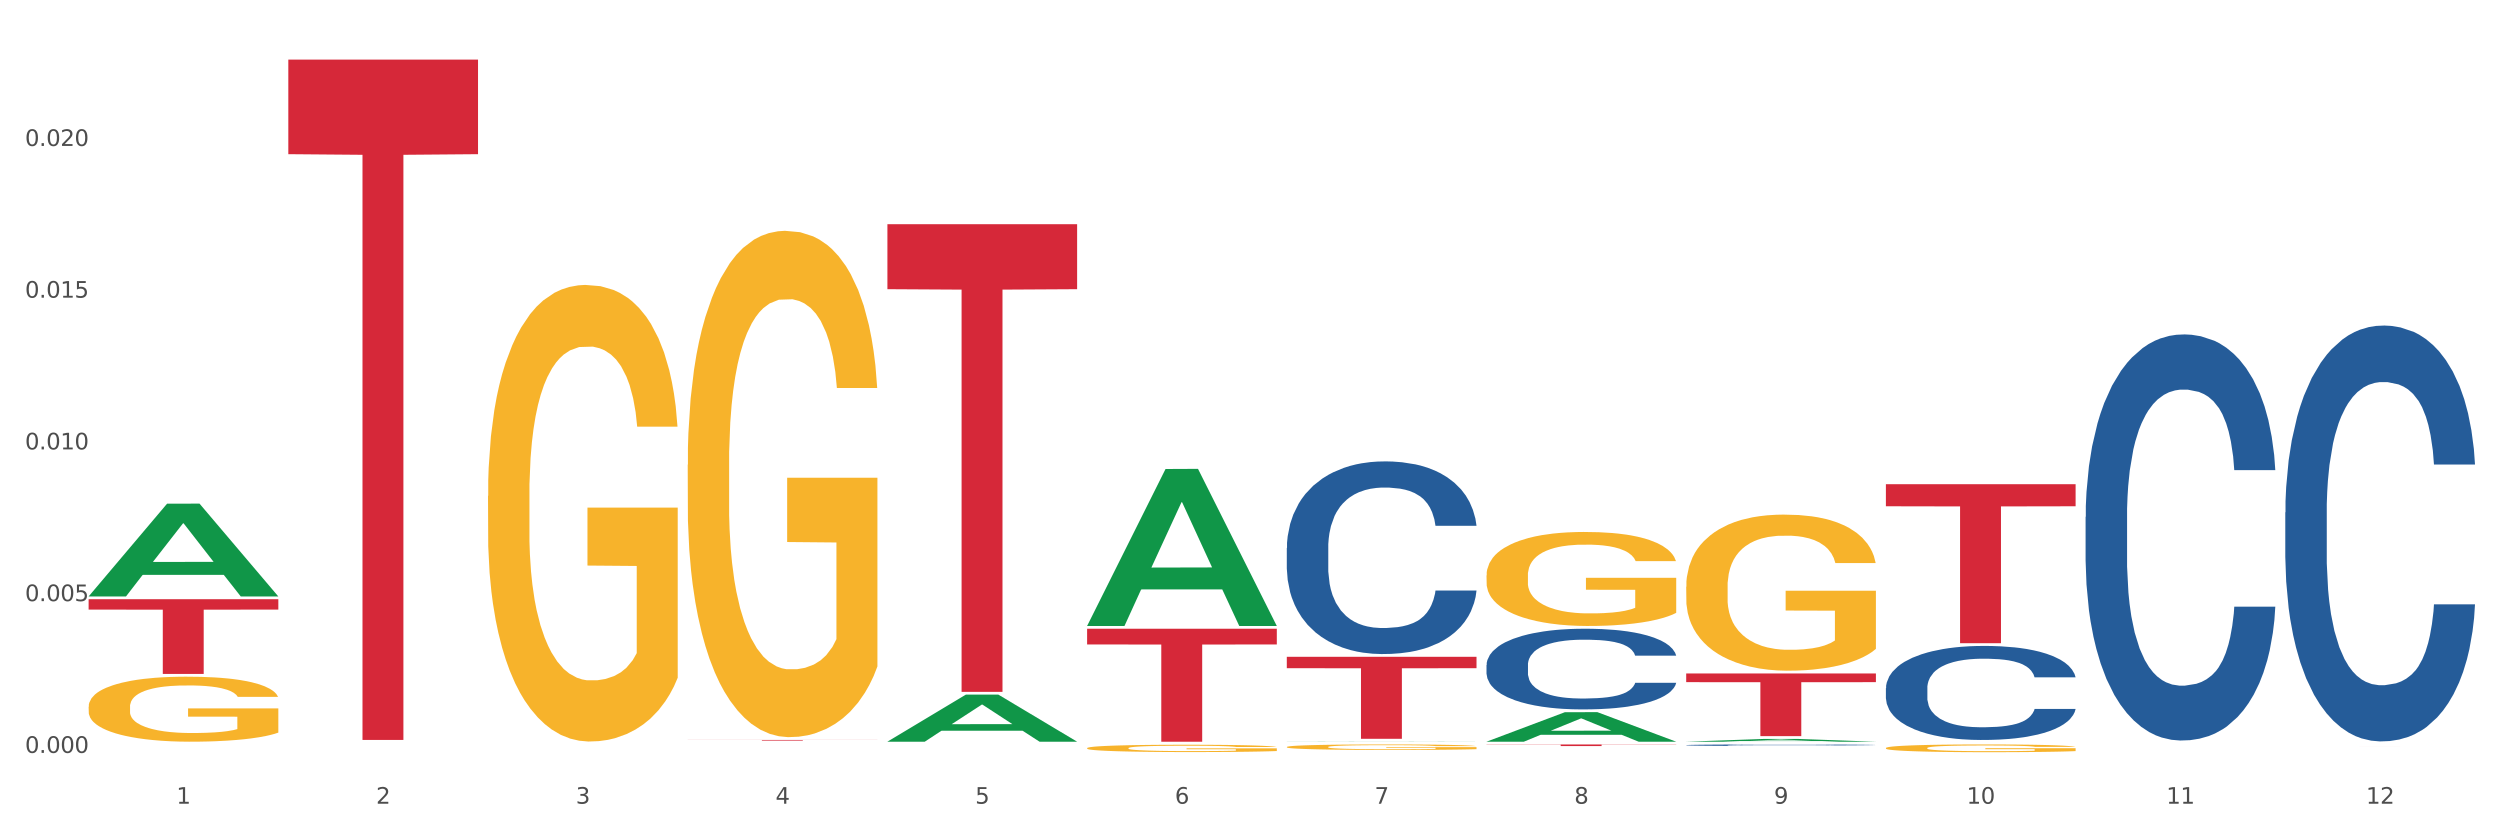 <?xml version="1.0" encoding="utf-8" standalone="no"?>
<!DOCTYPE svg PUBLIC "-//W3C//DTD SVG 1.1//EN"
  "http://www.w3.org/Graphics/SVG/1.1/DTD/svg11.dtd">
<svg xmlns:xlink="http://www.w3.org/1999/xlink" width="1080pt" height="360pt" viewBox="0 0 1080 360" xmlns="http://www.w3.org/2000/svg" version="1.1">
 <rect x="0" y="0" width="1080" height="360" fill="#333333" stroke="none"/>
 <defs>
  <style type="text/css">*{stroke-linejoin: round; stroke-linecap: butt}</style>
 </defs>
 <g id="figure_1">
  <g id="patch_1">
   <path d="M 0 360 
L 1080 360 
L 1080 0 
L 0 0 
z
" style="fill: #ffffff; stroke: #ffffff; stroke-linejoin: miter"/>
  </g>
  <g id="axes_1">
   <g id="matplotlib.axis_1">
    <g id="xtick_1">
     <g id="text_1">
      <!-- 1 -->
      <g style="fill: #4d4d4d" transform="translate(76.207 347.204) scale(0.096 -0.096)">
       <defs>
        <path id="DejaVuSans-31" d="M 794 531 
L 1825 531 
L 1825 4091 
L 703 3866 
L 703 4441 
L 1819 4666 
L 2450 4666 
L 2450 531 
L 3481 531 
L 3481 0 
L 794 0 
L 794 531 
z
" transform="scale(0.016)"/>
       </defs>
       <use xlink:href="#DejaVuSans-31"/>
      </g>
     </g>
    </g>
    <g id="xtick_2">
     <g id="text_2">
      <!-- 2 -->
      <g style="fill: #4d4d4d" transform="translate(162.476 347.204) scale(0.096 -0.096)">
       <defs>
        <path id="DejaVuSans-32" d="M 1228 531 
L 3431 531 
L 3431 0 
L 469 0 
L 469 531 
Q 828 903 1448 1529 
Q 2069 2156 2228 2338 
Q 2531 2678 2651 2914 
Q 2772 3150 2772 3378 
Q 2772 3750 2511 3984 
Q 2250 4219 1831 4219 
Q 1534 4219 1204 4116 
Q 875 4013 500 3803 
L 500 4441 
Q 881 4594 1212 4672 
Q 1544 4750 1819 4750 
Q 2544 4750 2975 4387 
Q 3406 4025 3406 3419 
Q 3406 3131 3298 2873 
Q 3191 2616 2906 2266 
Q 2828 2175 2409 1742 
Q 1991 1309 1228 531 
z
" transform="scale(0.016)"/>
       </defs>
       <use xlink:href="#DejaVuSans-32"/>
      </g>
     </g>
    </g>
    <g id="xtick_3">
     <g id="text_3">
      <!-- 3 -->
      <g style="fill: #4d4d4d" transform="translate(248.745 347.204) scale(0.096 -0.096)">
       <defs>
        <path id="DejaVuSans-33" d="M 2597 2516 
Q 3050 2419 3304 2112 
Q 3559 1806 3559 1356 
Q 3559 666 3084 287 
Q 2609 -91 1734 -91 
Q 1441 -91 1130 -33 
Q 819 25 488 141 
L 488 750 
Q 750 597 1062 519 
Q 1375 441 1716 441 
Q 2309 441 2620 675 
Q 2931 909 2931 1356 
Q 2931 1769 2642 2001 
Q 2353 2234 1838 2234 
L 1294 2234 
L 1294 2753 
L 1863 2753 
Q 2328 2753 2575 2939 
Q 2822 3125 2822 3475 
Q 2822 3834 2567 4026 
Q 2313 4219 1838 4219 
Q 1578 4219 1281 4162 
Q 984 4106 628 3988 
L 628 4550 
Q 988 4650 1302 4700 
Q 1616 4750 1894 4750 
Q 2613 4750 3031 4423 
Q 3450 4097 3450 3541 
Q 3450 3153 3228 2886 
Q 3006 2619 2597 2516 
z
" transform="scale(0.016)"/>
       </defs>
       <use xlink:href="#DejaVuSans-33"/>
      </g>
     </g>
    </g>
    <g id="xtick_4">
     <g id="text_4">
      <!-- 4 -->
      <g style="fill: #4d4d4d" transform="translate(335.014 347.204) scale(0.096 -0.096)">
       <defs>
        <path id="DejaVuSans-34" d="M 2419 4116 
L 825 1625 
L 2419 1625 
L 2419 4116 
z
M 2253 4666 
L 3047 4666 
L 3047 1625 
L 3713 1625 
L 3713 1100 
L 3047 1100 
L 3047 0 
L 2419 0 
L 2419 1100 
L 313 1100 
L 313 1709 
L 2253 4666 
z
" transform="scale(0.016)"/>
       </defs>
       <use xlink:href="#DejaVuSans-34"/>
      </g>
     </g>
    </g>
    <g id="xtick_5">
     <g id="text_5">
      <!-- 5 -->
      <g style="fill: #4d4d4d" transform="translate(421.284 347.204) scale(0.096 -0.096)">
       <defs>
        <path id="DejaVuSans-35" d="M 691 4666 
L 3169 4666 
L 3169 4134 
L 1269 4134 
L 1269 2991 
Q 1406 3038 1543 3061 
Q 1681 3084 1819 3084 
Q 2600 3084 3056 2656 
Q 3513 2228 3513 1497 
Q 3513 744 3044 326 
Q 2575 -91 1722 -91 
Q 1428 -91 1123 -41 
Q 819 9 494 109 
L 494 744 
Q 775 591 1075 516 
Q 1375 441 1709 441 
Q 2250 441 2565 725 
Q 2881 1009 2881 1497 
Q 2881 1984 2565 2268 
Q 2250 2553 1709 2553 
Q 1456 2553 1204 2497 
Q 953 2441 691 2322 
L 691 4666 
z
" transform="scale(0.016)"/>
       </defs>
       <use xlink:href="#DejaVuSans-35"/>
      </g>
     </g>
    </g>
    <g id="xtick_6">
     <g id="text_6">
      <!-- 6 -->
      <g style="fill: #4d4d4d" transform="translate(507.553 347.204) scale(0.096 -0.096)">
       <defs>
        <path id="DejaVuSans-36" d="M 2113 2584 
Q 1688 2584 1439 2293 
Q 1191 2003 1191 1497 
Q 1191 994 1439 701 
Q 1688 409 2113 409 
Q 2538 409 2786 701 
Q 3034 994 3034 1497 
Q 3034 2003 2786 2293 
Q 2538 2584 2113 2584 
z
M 3366 4563 
L 3366 3988 
Q 3128 4100 2886 4159 
Q 2644 4219 2406 4219 
Q 1781 4219 1451 3797 
Q 1122 3375 1075 2522 
Q 1259 2794 1537 2939 
Q 1816 3084 2150 3084 
Q 2853 3084 3261 2657 
Q 3669 2231 3669 1497 
Q 3669 778 3244 343 
Q 2819 -91 2113 -91 
Q 1303 -91 875 529 
Q 447 1150 447 2328 
Q 447 3434 972 4092 
Q 1497 4750 2381 4750 
Q 2619 4750 2861 4703 
Q 3103 4656 3366 4563 
z
" transform="scale(0.016)"/>
       </defs>
       <use xlink:href="#DejaVuSans-36"/>
      </g>
     </g>
    </g>
    <g id="xtick_7">
     <g id="text_7">
      <!-- 7 -->
      <g style="fill: #4d4d4d" transform="translate(593.822 347.204) scale(0.096 -0.096)">
       <defs>
        <path id="DejaVuSans-37" d="M 525 4666 
L 3525 4666 
L 3525 4397 
L 1831 0 
L 1172 0 
L 2766 4134 
L 525 4134 
L 525 4666 
z
" transform="scale(0.016)"/>
       </defs>
       <use xlink:href="#DejaVuSans-37"/>
      </g>
     </g>
    </g>
    <g id="xtick_8">
     <g id="text_8">
      <!-- 8 -->
      <g style="fill: #4d4d4d" transform="translate(680.091 347.204) scale(0.096 -0.096)">
       <defs>
        <path id="DejaVuSans-38" d="M 2034 2216 
Q 1584 2216 1326 1975 
Q 1069 1734 1069 1313 
Q 1069 891 1326 650 
Q 1584 409 2034 409 
Q 2484 409 2743 651 
Q 3003 894 3003 1313 
Q 3003 1734 2745 1975 
Q 2488 2216 2034 2216 
z
M 1403 2484 
Q 997 2584 770 2862 
Q 544 3141 544 3541 
Q 544 4100 942 4425 
Q 1341 4750 2034 4750 
Q 2731 4750 3128 4425 
Q 3525 4100 3525 3541 
Q 3525 3141 3298 2862 
Q 3072 2584 2669 2484 
Q 3125 2378 3379 2068 
Q 3634 1759 3634 1313 
Q 3634 634 3220 271 
Q 2806 -91 2034 -91 
Q 1263 -91 848 271 
Q 434 634 434 1313 
Q 434 1759 690 2068 
Q 947 2378 1403 2484 
z
M 1172 3481 
Q 1172 3119 1398 2916 
Q 1625 2713 2034 2713 
Q 2441 2713 2670 2916 
Q 2900 3119 2900 3481 
Q 2900 3844 2670 4047 
Q 2441 4250 2034 4250 
Q 1625 4250 1398 4047 
Q 1172 3844 1172 3481 
z
" transform="scale(0.016)"/>
       </defs>
       <use xlink:href="#DejaVuSans-38"/>
      </g>
     </g>
    </g>
    <g id="xtick_9">
     <g id="text_9">
      <!-- 9 -->
      <g style="fill: #4d4d4d" transform="translate(766.361 347.204) scale(0.096 -0.096)">
       <defs>
        <path id="DejaVuSans-39" d="M 703 97 
L 703 672 
Q 941 559 1184 500 
Q 1428 441 1663 441 
Q 2288 441 2617 861 
Q 2947 1281 2994 2138 
Q 2813 1869 2534 1725 
Q 2256 1581 1919 1581 
Q 1219 1581 811 2004 
Q 403 2428 403 3163 
Q 403 3881 828 4315 
Q 1253 4750 1959 4750 
Q 2769 4750 3195 4129 
Q 3622 3509 3622 2328 
Q 3622 1225 3098 567 
Q 2575 -91 1691 -91 
Q 1453 -91 1209 -44 
Q 966 3 703 97 
z
M 1959 2075 
Q 2384 2075 2632 2365 
Q 2881 2656 2881 3163 
Q 2881 3666 2632 3958 
Q 2384 4250 1959 4250 
Q 1534 4250 1286 3958 
Q 1038 3666 1038 3163 
Q 1038 2656 1286 2365 
Q 1534 2075 1959 2075 
z
" transform="scale(0.016)"/>
       </defs>
       <use xlink:href="#DejaVuSans-39"/>
      </g>
     </g>
    </g>
    <g id="xtick_10">
     <g id="text_10">
      <!-- 10 -->
      <g style="fill: #4d4d4d" transform="translate(849.576 347.204) scale(0.096 -0.096)">
       <defs>
        <path id="DejaVuSans-30" d="M 2034 4250 
Q 1547 4250 1301 3770 
Q 1056 3291 1056 2328 
Q 1056 1369 1301 889 
Q 1547 409 2034 409 
Q 2525 409 2770 889 
Q 3016 1369 3016 2328 
Q 3016 3291 2770 3770 
Q 2525 4250 2034 4250 
z
M 2034 4750 
Q 2819 4750 3233 4129 
Q 3647 3509 3647 2328 
Q 3647 1150 3233 529 
Q 2819 -91 2034 -91 
Q 1250 -91 836 529 
Q 422 1150 422 2328 
Q 422 3509 836 4129 
Q 1250 4750 2034 4750 
z
" transform="scale(0.016)"/>
       </defs>
       <use xlink:href="#DejaVuSans-31"/>
       <use xlink:href="#DejaVuSans-30" transform="translate(63.623 0)"/>
      </g>
     </g>
    </g>
    <g id="xtick_11">
     <g id="text_11">
      <!-- 11 -->
      <g style="fill: #4d4d4d" transform="translate(935.845 347.204) scale(0.096 -0.096)">
       <use xlink:href="#DejaVuSans-31"/>
       <use xlink:href="#DejaVuSans-31" transform="translate(63.623 0)"/>
      </g>
     </g>
    </g>
    <g id="xtick_12">
     <g id="text_12">
      <!-- 12 -->
      <g style="fill: #4d4d4d" transform="translate(1022.114 347.204) scale(0.096 -0.096)">
       <use xlink:href="#DejaVuSans-31"/>
       <use xlink:href="#DejaVuSans-32" transform="translate(63.623 0)"/>
      </g>
     </g>
    </g>
    <g id="xtick_13"/>
    <g id="xtick_14"/>
    <g id="xtick_15"/>
    <g id="xtick_16"/>
    <g id="xtick_17"/>
    <g id="xtick_18"/>
    <g id="xtick_19"/>
    <g id="xtick_20"/>
    <g id="xtick_21"/>
    <g id="xtick_22"/>
    <g id="xtick_23"/>
   </g>
   <g id="matplotlib.axis_2">
    <g id="ytick_1">
     <g id="text_13">
      <!-- 0.000 -->
      <g style="fill: #4d4d4d" transform="translate(10.8 325.245) scale(0.096 -0.096)">
       <defs>
        <path id="DejaVuSans-2e" d="M 684 794 
L 1344 794 
L 1344 0 
L 684 0 
L 684 794 
z
" transform="scale(0.016)"/>
       </defs>
       <use xlink:href="#DejaVuSans-30"/>
       <use xlink:href="#DejaVuSans-2e" transform="translate(63.623 0)"/>
       <use xlink:href="#DejaVuSans-30" transform="translate(95.41 0)"/>
       <use xlink:href="#DejaVuSans-30" transform="translate(159.033 0)"/>
       <use xlink:href="#DejaVuSans-30" transform="translate(222.656 0)"/>
      </g>
     </g>
    </g>
    <g id="ytick_2">
     <g id="text_14">
      <!-- 0.005 -->
      <g style="fill: #4d4d4d" transform="translate(10.8 259.697) scale(0.096 -0.096)">
       <use xlink:href="#DejaVuSans-30"/>
       <use xlink:href="#DejaVuSans-2e" transform="translate(63.623 0)"/>
       <use xlink:href="#DejaVuSans-30" transform="translate(95.41 0)"/>
       <use xlink:href="#DejaVuSans-30" transform="translate(159.033 0)"/>
       <use xlink:href="#DejaVuSans-35" transform="translate(222.656 0)"/>
      </g>
     </g>
    </g>
    <g id="ytick_3">
     <g id="text_15">
      <!-- 0.010 -->
      <g style="fill: #4d4d4d" transform="translate(10.8 194.15) scale(0.096 -0.096)">
       <use xlink:href="#DejaVuSans-30"/>
       <use xlink:href="#DejaVuSans-2e" transform="translate(63.623 0)"/>
       <use xlink:href="#DejaVuSans-30" transform="translate(95.41 0)"/>
       <use xlink:href="#DejaVuSans-31" transform="translate(159.033 0)"/>
       <use xlink:href="#DejaVuSans-30" transform="translate(222.656 0)"/>
      </g>
     </g>
    </g>
    <g id="ytick_4">
     <g id="text_16">
      <!-- 0.015 -->
      <g style="fill: #4d4d4d" transform="translate(10.8 128.602) scale(0.096 -0.096)">
       <use xlink:href="#DejaVuSans-30"/>
       <use xlink:href="#DejaVuSans-2e" transform="translate(63.623 0)"/>
       <use xlink:href="#DejaVuSans-30" transform="translate(95.41 0)"/>
       <use xlink:href="#DejaVuSans-31" transform="translate(159.033 0)"/>
       <use xlink:href="#DejaVuSans-35" transform="translate(222.656 0)"/>
      </g>
     </g>
    </g>
    <g id="ytick_5">
     <g id="text_17">
      <!-- 0.020 -->
      <g style="fill: #4d4d4d" transform="translate(10.8 63.054) scale(0.096 -0.096)">
       <use xlink:href="#DejaVuSans-30"/>
       <use xlink:href="#DejaVuSans-2e" transform="translate(63.623 0)"/>
       <use xlink:href="#DejaVuSans-30" transform="translate(95.41 0)"/>
       <use xlink:href="#DejaVuSans-32" transform="translate(159.033 0)"/>
       <use xlink:href="#DejaVuSans-30" transform="translate(222.656 0)"/>
      </g>
     </g>
    </g>
    <g id="ytick_6"/>
    <g id="ytick_7"/>
    <g id="ytick_8"/>
    <g id="ytick_9"/>
    <g id="ytick_10"/>
   </g>
   <g id="PolyCollection_1">
    <path d="M 38.283 257.602 
L 38.367 257.565 
L 72.164 217.598 
L 86.189 217.56 
L 120.239 257.678 
L 104.017 257.678 
L 96.666 248.336 
L 61.771 248.336 
L 61.518 248.486 
L 54.421 257.678 
L 38.283 257.678 
L 38.283 257.602 
L 66.165 242.761 
L 92.272 242.723 
L 79.345 226.111 
L 79.176 226.035 
L 79.007 226.148 
L 66.08 242.723 
L 66.165 242.761 
L 38.283 257.602 
z
" clip-path="url(#p1ed0a9e08f)" style="fill: #109648"/>
    <path d="M 728.437 321.893 
L 728.534 321.892 
L 728.534 321.875 
L 728.824 321.852 
L 729.89 321.81 
L 731.246 321.779 
L 733.571 321.742 
L 734.83 321.726 
L 736.477 321.709 
L 739.868 321.681 
L 743.743 321.657 
L 746.455 321.643 
L 748.49 321.635 
L 753.043 321.62 
L 755.658 321.613 
L 758.371 321.608 
L 760.696 321.604 
L 764.571 321.6 
L 767.671 321.598 
L 771.255 321.598 
L 774.258 321.598 
L 778.23 321.601 
L 784.043 321.608 
L 786.271 321.612 
L 789.274 321.619 
L 792.374 321.629 
L 794.892 321.639 
L 797.799 321.652 
L 800.802 321.67 
L 803.708 321.693 
L 805.742 321.714 
L 807.389 321.736 
L 808.842 321.763 
L 809.908 321.792 
L 810.392 321.817 
L 792.664 321.817 
L 792.18 321.795 
L 791.211 321.771 
L 790.243 321.755 
L 789.177 321.742 
L 787.53 321.727 
L 786.077 321.717 
L 783.655 321.706 
L 781.427 321.698 
L 779.586 321.694 
L 777.358 321.691 
L 772.611 321.687 
L 769.221 321.687 
L 767.09 321.688 
L 764.474 321.691 
L 762.246 321.695 
L 759.63 321.703 
L 757.596 321.71 
L 755.561 321.721 
L 754.399 321.728 
L 752.655 321.741 
L 751.493 321.752 
L 749.943 321.77 
L 749.071 321.784 
L 747.521 321.818 
L 746.843 321.843 
L 746.552 321.86 
L 746.358 321.879 
L 746.358 321.973 
L 746.94 322.015 
L 747.424 322.033 
L 748.199 322.053 
L 749.652 322.079 
L 751.783 322.105 
L 754.011 322.124 
L 755.852 322.135 
L 757.596 322.143 
L 759.34 322.15 
L 761.471 322.156 
L 763.215 322.16 
L 765.83 322.163 
L 768.93 322.165 
L 771.352 322.165 
L 776.293 322.162 
L 778.521 322.159 
L 780.652 322.155 
L 782.977 322.148 
L 784.818 322.141 
L 785.883 322.136 
L 787.627 322.124 
L 788.983 322.112 
L 790.146 322.099 
L 790.921 322.087 
L 791.793 322.069 
L 792.471 322.048 
L 792.664 322.037 
L 810.392 322.037 
L 810.005 322.059 
L 809.327 322.08 
L 807.971 322.108 
L 806.905 322.124 
L 805.258 322.144 
L 803.514 322.161 
L 801.092 322.179 
L 798.864 322.193 
L 796.539 322.205 
L 794.021 322.216 
L 789.468 322.231 
L 787.821 322.235 
L 784.333 322.242 
L 781.621 322.246 
L 777.649 322.251 
L 773.58 322.253 
L 769.318 322.254 
L 765.54 322.252 
L 761.374 322.249 
L 758.758 322.245 
L 755.852 322.24 
L 752.461 322.231 
L 749.265 322.221 
L 746.262 322.209 
L 743.452 322.196 
L 740.837 322.18 
L 737.446 322.154 
L 734.927 322.129 
L 733.087 322.106 
L 731.827 322.086 
L 730.568 322.061 
L 729.89 322.043 
L 728.824 322.002 
L 728.437 321.963 
L 728.437 321.893 
z
" clip-path="url(#p1ed0a9e08f)" style="fill: #255c99"/>
    <path d="M 814.706 297.293 
L 814.803 297.256 
L 814.803 296.217 
L 815.093 294.807 
L 816.159 292.209 
L 817.515 290.243 
L 819.84 287.942 
L 821.1 286.977 
L 822.746 285.901 
L 826.137 284.157 
L 830.012 282.673 
L 832.724 281.856 
L 834.759 281.337 
L 839.312 280.409 
L 841.928 280.001 
L 844.64 279.667 
L 846.965 279.444 
L 850.84 279.185 
L 853.94 279.073 
L 857.524 279.036 
L 860.527 279.073 
L 864.499 279.222 
L 870.312 279.667 
L 872.54 279.927 
L 875.543 280.372 
L 878.643 280.966 
L 881.162 281.56 
L 884.068 282.413 
L 887.071 283.526 
L 889.977 284.936 
L 892.012 286.235 
L 893.658 287.608 
L 895.112 289.278 
L 896.177 291.096 
L 896.662 292.617 
L 878.934 292.617 
L 878.449 291.244 
L 877.48 289.76 
L 876.512 288.758 
L 875.446 287.942 
L 873.799 287.014 
L 872.346 286.421 
L 869.924 285.716 
L 867.696 285.27 
L 865.856 285.01 
L 863.627 284.788 
L 858.881 284.565 
L 855.49 284.565 
L 853.359 284.639 
L 850.743 284.825 
L 848.515 285.085 
L 845.899 285.53 
L 843.865 286.012 
L 841.831 286.643 
L 840.668 287.088 
L 838.924 287.905 
L 837.762 288.573 
L 836.212 289.723 
L 835.34 290.539 
L 833.79 292.654 
L 833.112 294.213 
L 832.821 295.289 
L 832.628 296.476 
L 832.628 302.265 
L 833.209 304.863 
L 833.693 305.976 
L 834.468 307.237 
L 835.921 308.87 
L 838.053 310.466 
L 840.281 311.616 
L 842.121 312.321 
L 843.865 312.841 
L 845.609 313.249 
L 847.74 313.62 
L 849.484 313.842 
L 852.099 314.065 
L 855.199 314.176 
L 857.621 314.176 
L 862.562 313.991 
L 864.79 313.805 
L 866.921 313.546 
L 869.246 313.137 
L 871.087 312.692 
L 872.152 312.358 
L 873.896 311.653 
L 875.252 310.911 
L 876.415 310.058 
L 877.19 309.315 
L 878.062 308.202 
L 878.74 306.941 
L 878.934 306.273 
L 896.662 306.273 
L 896.274 307.608 
L 895.596 308.907 
L 894.24 310.651 
L 893.174 311.653 
L 891.527 312.878 
L 889.784 313.917 
L 887.362 315.067 
L 885.134 315.92 
L 882.809 316.663 
L 880.29 317.33 
L 875.737 318.258 
L 874.09 318.518 
L 870.602 318.963 
L 867.89 319.223 
L 863.918 319.483 
L 859.849 319.631 
L 855.587 319.668 
L 851.809 319.594 
L 847.643 319.371 
L 845.028 319.149 
L 842.121 318.815 
L 838.731 318.295 
L 835.534 317.664 
L 832.531 316.922 
L 829.721 316.069 
L 827.106 315.104 
L 823.715 313.508 
L 821.196 311.95 
L 819.356 310.503 
L 818.096 309.278 
L 816.837 307.72 
L 816.159 306.644 
L 815.093 304.046 
L 814.706 301.634 
L 814.706 297.293 
z
" clip-path="url(#p1ed0a9e08f)" style="fill: #255c99"/>
    <path d="M 900.975 223.294 
L 901.072 223.134 
L 901.072 218.647 
L 901.363 212.559 
L 902.428 201.343 
L 903.784 192.851 
L 906.109 182.917 
L 907.369 178.751 
L 909.016 174.105 
L 912.406 166.574 
L 916.281 160.165 
L 918.994 156.64 
L 921.028 154.397 
L 925.581 150.391 
L 928.197 148.629 
L 930.909 147.187 
L 933.234 146.225 
L 937.109 145.104 
L 940.209 144.623 
L 943.794 144.463 
L 946.797 144.623 
L 950.768 145.264 
L 956.581 147.187 
L 958.809 148.308 
L 961.812 150.231 
L 964.912 152.795 
L 967.431 155.358 
L 970.337 159.043 
L 973.34 163.85 
L 976.246 169.939 
L 978.281 175.547 
L 979.928 181.475 
L 981.381 188.685 
L 982.446 196.536 
L 982.931 203.106 
L 965.203 203.106 
L 964.718 197.177 
L 963.75 190.768 
L 962.781 186.442 
L 961.715 182.917 
L 960.068 178.911 
L 958.615 176.348 
L 956.193 173.303 
L 953.965 171.381 
L 952.125 170.259 
L 949.897 169.298 
L 945.15 168.336 
L 941.759 168.336 
L 939.628 168.657 
L 937.012 169.458 
L 934.784 170.58 
L 932.169 172.502 
L 930.134 174.585 
L 928.1 177.309 
L 926.937 179.232 
L 925.194 182.757 
L 924.031 185.641 
L 922.481 190.608 
L 921.609 194.133 
L 920.059 203.266 
L 919.381 209.995 
L 919.091 214.642 
L 918.897 219.769 
L 918.897 244.764 
L 919.478 255.98 
L 919.962 260.787 
L 920.737 266.235 
L 922.191 273.285 
L 924.322 280.174 
L 926.55 285.141 
L 928.391 288.186 
L 930.134 290.429 
L 931.878 292.191 
L 934.009 293.793 
L 935.753 294.755 
L 938.369 295.716 
L 941.469 296.197 
L 943.89 296.197 
L 948.831 295.396 
L 951.059 294.595 
L 953.19 293.473 
L 955.515 291.711 
L 957.356 289.788 
L 958.422 288.346 
L 960.165 285.301 
L 961.522 282.097 
L 962.684 278.412 
L 963.459 275.207 
L 964.331 270.4 
L 965.009 264.953 
L 965.203 262.069 
L 982.931 262.069 
L 982.543 267.837 
L 981.865 273.445 
L 980.509 280.975 
L 979.443 285.301 
L 977.796 290.589 
L 976.053 295.075 
L 973.631 300.042 
L 971.403 303.727 
L 969.078 306.932 
L 966.559 309.816 
L 962.006 313.822 
L 960.359 314.943 
L 956.872 316.866 
L 954.159 317.988 
L 950.187 319.109 
L 946.119 319.75 
L 941.856 319.91 
L 938.078 319.59 
L 933.912 318.628 
L 931.297 317.667 
L 928.391 316.225 
L 925 313.982 
L 921.803 311.258 
L 918.8 308.054 
L 915.991 304.368 
L 913.375 300.203 
L 909.984 293.313 
L 907.466 286.583 
L 905.625 280.334 
L 904.366 275.047 
L 903.106 268.318 
L 902.428 263.671 
L 901.363 252.455 
L 900.975 242.04 
L 900.975 223.294 
z
" clip-path="url(#p1ed0a9e08f)" style="fill: #255c99"/>
    <path d="M 987.244 221.357 
L 987.341 221.193 
L 987.341 216.599 
L 987.632 210.364 
L 988.697 198.879 
L 990.054 190.183 
L 992.379 180.01 
L 993.638 175.744 
L 995.285 170.986 
L 998.675 163.274 
L 1002.55 156.711 
L 1005.263 153.102 
L 1007.297 150.805 
L 1011.85 146.703 
L 1014.466 144.898 
L 1017.178 143.421 
L 1019.503 142.437 
L 1023.378 141.288 
L 1026.478 140.796 
L 1030.063 140.632 
L 1033.066 140.796 
L 1037.038 141.453 
L 1042.85 143.421 
L 1045.078 144.57 
L 1048.081 146.539 
L 1051.181 149.164 
L 1053.7 151.789 
L 1056.606 155.563 
L 1059.609 160.485 
L 1062.516 166.72 
L 1064.55 172.463 
L 1066.197 178.533 
L 1067.65 185.917 
L 1068.716 193.956 
L 1069.2 200.683 
L 1051.472 200.683 
L 1050.988 194.613 
L 1050.019 188.05 
L 1049.05 183.62 
L 1047.985 180.01 
L 1046.338 175.908 
L 1044.885 173.283 
L 1042.463 170.166 
L 1040.235 168.197 
L 1038.394 167.048 
L 1036.166 166.064 
L 1031.419 165.079 
L 1028.028 165.079 
L 1025.897 165.407 
L 1023.282 166.228 
L 1021.053 167.376 
L 1018.438 169.345 
L 1016.403 171.478 
L 1014.369 174.267 
L 1013.207 176.236 
L 1011.463 179.846 
L 1010.3 182.799 
L 1008.75 187.886 
L 1007.879 191.495 
L 1006.329 200.848 
L 1005.65 207.739 
L 1005.36 212.497 
L 1005.166 217.747 
L 1005.166 243.343 
L 1005.747 254.828 
L 1006.232 259.75 
L 1007.007 265.329 
L 1008.46 272.548 
L 1010.591 279.603 
L 1012.819 284.69 
L 1014.66 287.807 
L 1016.403 290.104 
L 1018.147 291.909 
L 1020.278 293.55 
L 1022.022 294.534 
L 1024.638 295.519 
L 1027.738 296.011 
L 1030.16 296.011 
L 1035.1 295.19 
L 1037.328 294.37 
L 1039.46 293.222 
L 1041.785 291.417 
L 1043.625 289.448 
L 1044.691 287.971 
L 1046.435 284.854 
L 1047.791 281.572 
L 1048.953 277.799 
L 1049.728 274.517 
L 1050.6 269.595 
L 1051.278 264.016 
L 1051.472 261.063 
L 1069.2 261.063 
L 1068.813 266.97 
L 1068.134 272.712 
L 1066.778 280.424 
L 1065.713 284.854 
L 1064.066 290.268 
L 1062.322 294.862 
L 1059.9 299.949 
L 1057.672 303.722 
L 1055.347 307.004 
L 1052.828 309.957 
L 1048.275 314.059 
L 1046.628 315.208 
L 1043.141 317.176 
L 1040.428 318.325 
L 1036.456 319.474 
L 1032.388 320.13 
L 1028.125 320.294 
L 1024.347 319.966 
L 1020.182 318.981 
L 1017.566 317.997 
L 1014.66 316.52 
L 1011.269 314.223 
L 1008.072 311.434 
L 1005.069 308.152 
L 1002.26 304.379 
L 999.644 300.113 
L 996.254 293.057 
L 993.735 286.166 
L 991.894 279.767 
L 990.635 274.353 
L 989.375 267.462 
L 988.697 262.704 
L 987.632 251.218 
L 987.244 240.554 
L 987.244 221.357 
z
" clip-path="url(#p1ed0a9e08f)" style="fill: #255c99"/>
    <path d="M 210.821 214.236 
L 210.918 214.056 
L 210.918 207.571 
L 211.112 201.986 
L 212.079 188.476 
L 213.531 177.307 
L 214.595 171.362 
L 215.659 166.498 
L 216.917 161.634 
L 218.465 156.59 
L 221.271 149.204 
L 223.013 145.421 
L 225.142 141.458 
L 229.012 135.693 
L 231.818 132.45 
L 234.721 129.748 
L 239.462 126.506 
L 242.559 125.064 
L 245.849 123.984 
L 249.816 123.263 
L 252.815 123.083 
L 259.395 123.623 
L 265.007 125.245 
L 267.716 126.506 
L 271.2 128.667 
L 273.038 130.108 
L 276.038 132.991 
L 279.134 136.774 
L 281.263 140.016 
L 284.456 146.141 
L 286.875 152.266 
L 289.1 159.832 
L 290.261 165.057 
L 291.132 169.921 
L 291.906 175.505 
L 292.68 184.332 
L 275.264 184.332 
L 274.586 178.027 
L 273.522 172.082 
L 271.974 166.318 
L 270.619 162.715 
L 268.297 158.211 
L 266.168 155.329 
L 263.943 153.167 
L 261.233 151.366 
L 259.105 150.465 
L 256.105 149.744 
L 250.203 149.924 
L 246.236 151.366 
L 243.526 153.167 
L 241.785 154.788 
L 240.236 156.59 
L 238.495 159.112 
L 236.463 162.895 
L 235.011 166.318 
L 233.56 170.641 
L 232.399 174.965 
L 231.335 180.009 
L 230.464 185.413 
L 229.786 190.998 
L 229.206 197.843 
L 228.722 209.192 
L 228.722 233.872 
L 228.916 239.457 
L 229.399 246.843 
L 229.98 252.427 
L 230.947 259.093 
L 231.818 263.596 
L 233.463 270.081 
L 235.302 275.486 
L 236.753 278.909 
L 238.204 281.791 
L 240.72 285.754 
L 243.526 288.997 
L 245.945 290.978 
L 249.235 292.78 
L 251.461 293.5 
L 253.396 293.861 
L 258.137 293.861 
L 261.524 293.32 
L 265.297 292.059 
L 268.2 290.438 
L 270.619 288.456 
L 273.328 285.214 
L 275.07 282.151 
L 275.07 244.501 
L 253.783 244.321 
L 253.783 219.28 
L 292.777 219.28 
L 292.777 292.78 
L 291.132 296.563 
L 289.294 299.986 
L 287.359 303.048 
L 284.456 306.831 
L 280.972 310.434 
L 277.876 312.956 
L 274.586 315.118 
L 270.716 317.099 
L 265.684 318.901 
L 262.588 319.621 
L 258.718 320.162 
L 254.17 320.342 
L 250.203 319.982 
L 246.332 319.081 
L 242.268 317.46 
L 238.301 315.118 
L 235.302 312.776 
L 232.302 309.894 
L 229.109 306.11 
L 226.593 302.508 
L 224.658 299.265 
L 222.529 295.122 
L 220.207 289.717 
L 218.465 284.853 
L 216.917 279.809 
L 215.272 273.324 
L 214.111 267.74 
L 212.95 260.714 
L 212.273 255.49 
L 211.499 247.383 
L 210.918 236.034 
L 210.821 214.236 
z
" clip-path="url(#p1ed0a9e08f)" style="fill: #f7b32b"/>
    <path d="M 987.244 322.349 
L 1069.2 322.349 
L 1069.2 322.35 
L 1036.961 322.35 
L 1036.961 322.357 
L 1019.289 322.357 
L 1019.289 322.35 
L 987.244 322.35 
L 987.244 322.349 
L 987.244 322.349 
z
" clip-path="url(#p1ed0a9e08f)" style="fill: #d62839"/>
    <path d="M 814.706 209.163 
L 896.662 209.163 
L 896.662 218.709 
L 864.423 218.773 
L 864.423 277.853 
L 846.75 277.853 
L 846.75 218.773 
L 814.706 218.709 
L 814.706 209.228 
L 814.706 209.163 
z
" clip-path="url(#p1ed0a9e08f)" style="fill: #d62839"/>
    <path d="M 728.437 290.926 
L 810.392 290.926 
L 810.392 294.692 
L 778.154 294.717 
L 778.154 318.023 
L 760.481 318.023 
L 760.481 294.717 
L 728.437 294.692 
L 728.437 290.952 
L 728.437 290.926 
z
" clip-path="url(#p1ed0a9e08f)" style="fill: #d62839"/>
    <path d="M 642.167 321.598 
L 724.123 321.598 
L 724.123 321.695 
L 691.885 321.696 
L 691.885 322.299 
L 674.212 322.299 
L 674.212 321.696 
L 642.167 321.695 
L 642.167 321.599 
L 642.167 321.598 
z
" clip-path="url(#p1ed0a9e08f)" style="fill: #d62839"/>
    <path d="M 555.898 283.738 
L 637.854 283.738 
L 637.854 288.66 
L 605.615 288.693 
L 605.615 319.159 
L 587.943 319.159 
L 587.943 288.693 
L 555.898 288.66 
L 555.898 283.771 
L 555.898 283.738 
z
" clip-path="url(#p1ed0a9e08f)" style="fill: #d62839"/>
    <path d="M 469.629 271.618 
L 551.585 271.618 
L 551.585 278.399 
L 519.346 278.445 
L 519.346 320.415 
L 501.673 320.415 
L 501.673 278.445 
L 469.629 278.399 
L 469.629 271.664 
L 469.629 271.618 
z
" clip-path="url(#p1ed0a9e08f)" style="fill: #d62839"/>
    <path d="M 383.36 96.853 
L 465.316 96.853 
L 465.316 124.928 
L 433.077 125.118 
L 433.077 298.877 
L 415.404 298.877 
L 415.404 125.118 
L 383.36 124.928 
L 383.36 97.043 
L 383.36 96.853 
z
" clip-path="url(#p1ed0a9e08f)" style="fill: #d62839"/>
    <path d="M 297.091 319.637 
L 379.046 319.637 
L 379.046 319.68 
L 346.808 319.681 
L 346.808 319.95 
L 329.135 319.95 
L 329.135 319.681 
L 297.091 319.68 
L 297.091 319.637 
L 297.091 319.637 
z
" clip-path="url(#p1ed0a9e08f)" style="fill: #d62839"/>
    <path d="M 124.552 25.759 
L 206.508 25.759 
L 206.508 66.602 
L 174.269 66.878 
L 174.269 319.66 
L 156.597 319.66 
L 156.597 66.878 
L 124.552 66.602 
L 124.552 26.035 
L 124.552 25.759 
z
" clip-path="url(#p1ed0a9e08f)" style="fill: #d62839"/>
    <path d="M 38.283 258.861 
L 120.239 258.861 
L 120.239 263.347 
L 88 263.377 
L 88 291.144 
L 70.327 291.144 
L 70.327 263.377 
L 38.283 263.347 
L 38.283 258.891 
L 38.283 258.861 
z
" clip-path="url(#p1ed0a9e08f)" style="fill: #d62839"/>
    <path d="M 814.706 323.147 
L 814.803 323.144 
L 814.803 323.033 
L 814.996 322.939 
L 815.964 322.709 
L 817.415 322.519 
L 818.479 322.418 
L 819.544 322.336 
L 820.802 322.253 
L 822.35 322.167 
L 825.156 322.042 
L 826.898 321.977 
L 829.026 321.91 
L 832.897 321.812 
L 835.703 321.757 
L 838.606 321.711 
L 843.347 321.656 
L 846.443 321.632 
L 849.733 321.613 
L 853.7 321.601 
L 856.7 321.598 
L 863.279 321.607 
L 868.891 321.635 
L 871.601 321.656 
L 875.084 321.693 
L 876.923 321.717 
L 879.922 321.766 
L 883.018 321.83 
L 885.147 321.886 
L 888.34 321.99 
L 890.759 322.094 
L 892.985 322.222 
L 894.146 322.311 
L 895.017 322.394 
L 895.791 322.489 
L 896.565 322.639 
L 879.148 322.639 
L 878.471 322.531 
L 877.406 322.43 
L 875.858 322.332 
L 874.504 322.271 
L 872.181 322.195 
L 870.053 322.146 
L 867.827 322.109 
L 865.118 322.078 
L 862.989 322.063 
L 859.99 322.051 
L 854.087 322.054 
L 850.12 322.078 
L 847.411 322.109 
L 845.669 322.137 
L 844.121 322.167 
L 842.379 322.21 
L 840.347 322.274 
L 838.896 322.332 
L 837.444 322.406 
L 836.283 322.479 
L 835.219 322.565 
L 834.348 322.657 
L 833.671 322.752 
L 833.09 322.868 
L 832.606 323.061 
L 832.606 323.48 
L 832.8 323.575 
L 833.284 323.701 
L 833.864 323.796 
L 834.832 323.909 
L 835.703 323.985 
L 837.348 324.096 
L 839.186 324.187 
L 840.638 324.246 
L 842.089 324.294 
L 844.605 324.362 
L 847.411 324.417 
L 849.83 324.451 
L 853.12 324.481 
L 855.345 324.493 
L 857.28 324.5 
L 862.021 324.5 
L 865.408 324.49 
L 869.182 324.469 
L 872.085 324.441 
L 874.504 324.408 
L 877.213 324.353 
L 878.955 324.301 
L 878.955 323.661 
L 857.667 323.658 
L 857.667 323.232 
L 896.662 323.232 
L 896.662 324.481 
L 895.017 324.545 
L 893.178 324.604 
L 891.243 324.656 
L 888.34 324.72 
L 884.857 324.781 
L 881.761 324.824 
L 878.471 324.861 
L 874.6 324.894 
L 869.569 324.925 
L 866.472 324.937 
L 862.602 324.946 
L 858.054 324.95 
L 854.087 324.943 
L 850.217 324.928 
L 846.153 324.901 
L 842.186 324.861 
L 839.186 324.821 
L 836.187 324.772 
L 832.993 324.708 
L 830.478 324.646 
L 828.543 324.591 
L 826.414 324.521 
L 824.092 324.429 
L 822.35 324.347 
L 820.802 324.261 
L 819.157 324.151 
L 817.996 324.056 
L 816.835 323.936 
L 816.157 323.848 
L 815.383 323.71 
L 814.803 323.517 
L 814.706 323.147 
z
" clip-path="url(#p1ed0a9e08f)" style="fill: #f7b32b"/>
    <path d="M 728.437 253.469 
L 728.533 253.407 
L 728.533 251.19 
L 728.727 249.281 
L 729.695 244.662 
L 731.146 240.844 
L 732.21 238.811 
L 733.275 237.149 
L 734.533 235.486 
L 736.081 233.761 
L 738.887 231.236 
L 740.628 229.943 
L 742.757 228.588 
L 746.628 226.617 
L 749.434 225.509 
L 752.336 224.585 
L 757.078 223.476 
L 760.174 222.984 
L 763.464 222.614 
L 767.431 222.368 
L 770.43 222.306 
L 777.01 222.491 
L 782.622 223.045 
L 785.332 223.476 
L 788.815 224.216 
L 790.653 224.708 
L 793.653 225.694 
L 796.749 226.987 
L 798.878 228.095 
L 802.071 230.189 
L 804.49 232.283 
L 806.716 234.87 
L 807.877 236.656 
L 808.747 238.319 
L 809.522 240.228 
L 810.296 243.246 
L 792.879 243.246 
L 792.201 241.09 
L 791.137 239.058 
L 789.589 237.087 
L 788.234 235.855 
L 785.912 234.316 
L 783.783 233.33 
L 781.558 232.591 
L 778.849 231.975 
L 776.72 231.667 
L 773.72 231.421 
L 767.818 231.483 
L 763.851 231.975 
L 761.142 232.591 
L 759.4 233.145 
L 757.852 233.761 
L 756.11 234.624 
L 754.078 235.917 
L 752.627 237.087 
L 751.175 238.565 
L 750.014 240.043 
L 748.95 241.767 
L 748.079 243.615 
L 747.402 245.524 
L 746.821 247.865 
L 746.337 251.744 
L 746.337 260.182 
L 746.531 262.091 
L 747.015 264.616 
L 747.595 266.525 
L 748.563 268.804 
L 749.434 270.343 
L 751.078 272.56 
L 752.917 274.408 
L 754.368 275.578 
L 755.82 276.564 
L 758.335 277.918 
L 761.142 279.027 
L 763.561 279.704 
L 766.85 280.32 
L 769.076 280.567 
L 771.011 280.69 
L 775.752 280.69 
L 779.139 280.505 
L 782.913 280.074 
L 785.815 279.52 
L 788.234 278.842 
L 790.944 277.734 
L 792.685 276.687 
L 792.685 263.815 
L 771.398 263.754 
L 771.398 255.193 
L 810.392 255.193 
L 810.392 280.32 
L 808.747 281.614 
L 806.909 282.784 
L 804.974 283.831 
L 802.071 285.124 
L 798.588 286.356 
L 795.491 287.218 
L 792.201 287.957 
L 788.331 288.634 
L 783.3 289.25 
L 780.203 289.497 
L 776.333 289.681 
L 771.785 289.743 
L 767.818 289.62 
L 763.948 289.312 
L 759.884 288.758 
L 755.916 287.957 
L 752.917 287.156 
L 749.917 286.171 
L 746.724 284.878 
L 744.209 283.646 
L 742.273 282.537 
L 740.145 281.121 
L 737.822 279.273 
L 736.081 277.611 
L 734.533 275.886 
L 732.888 273.669 
L 731.726 271.76 
L 730.565 269.358 
L 729.888 267.572 
L 729.114 264.801 
L 728.533 260.921 
L 728.437 253.469 
z
" clip-path="url(#p1ed0a9e08f)" style="fill: #f7b32b"/>
    <path d="M 642.167 248.577 
L 642.264 248.539 
L 642.264 247.204 
L 642.458 246.054 
L 643.425 243.272 
L 644.877 240.972 
L 645.941 239.748 
L 647.005 238.747 
L 648.263 237.745 
L 649.811 236.706 
L 652.618 235.186 
L 654.359 234.407 
L 656.488 233.59 
L 660.358 232.403 
L 663.164 231.736 
L 666.067 231.179 
L 670.808 230.512 
L 673.905 230.215 
L 677.195 229.992 
L 681.162 229.844 
L 684.161 229.807 
L 690.741 229.918 
L 696.353 230.252 
L 699.062 230.512 
L 702.546 230.957 
L 704.384 231.254 
L 707.384 231.847 
L 710.48 232.626 
L 712.609 233.294 
L 715.802 234.555 
L 718.221 235.816 
L 720.446 237.374 
L 721.607 238.45 
L 722.478 239.451 
L 723.252 240.601 
L 724.026 242.419 
L 706.61 242.419 
L 705.932 241.121 
L 704.868 239.896 
L 703.32 238.709 
L 701.965 237.968 
L 699.643 237.04 
L 697.514 236.447 
L 695.289 236.002 
L 692.579 235.631 
L 690.451 235.445 
L 687.451 235.297 
L 681.549 235.334 
L 677.582 235.631 
L 674.872 236.002 
L 673.131 236.335 
L 671.582 236.706 
L 669.841 237.226 
L 667.809 238.005 
L 666.357 238.709 
L 664.906 239.6 
L 663.745 240.49 
L 662.681 241.529 
L 661.81 242.641 
L 661.132 243.791 
L 660.552 245.201 
L 660.068 247.538 
L 660.068 252.62 
L 660.262 253.77 
L 660.745 255.291 
L 661.326 256.44 
L 662.294 257.813 
L 663.164 258.74 
L 664.809 260.076 
L 666.648 261.189 
L 668.099 261.893 
L 669.551 262.487 
L 672.066 263.303 
L 674.872 263.971 
L 677.291 264.379 
L 680.581 264.75 
L 682.807 264.898 
L 684.742 264.972 
L 689.483 264.972 
L 692.87 264.861 
L 696.643 264.601 
L 699.546 264.267 
L 701.965 263.859 
L 704.674 263.192 
L 706.416 262.561 
L 706.416 254.808 
L 685.129 254.771 
L 685.129 249.615 
L 724.123 249.615 
L 724.123 264.75 
L 722.478 265.529 
L 720.64 266.233 
L 718.705 266.864 
L 715.802 267.643 
L 712.318 268.385 
L 709.222 268.904 
L 705.932 269.349 
L 702.062 269.757 
L 697.03 270.128 
L 693.934 270.277 
L 690.064 270.388 
L 685.516 270.425 
L 681.549 270.351 
L 677.678 270.165 
L 673.614 269.831 
L 669.647 269.349 
L 666.648 268.867 
L 663.648 268.273 
L 660.455 267.495 
L 657.939 266.753 
L 656.004 266.085 
L 653.875 265.232 
L 651.553 264.119 
L 649.811 263.117 
L 648.263 262.079 
L 646.618 260.743 
L 645.457 259.593 
L 644.296 258.147 
L 643.619 257.071 
L 642.845 255.402 
L 642.264 253.065 
L 642.167 248.577 
z
" clip-path="url(#p1ed0a9e08f)" style="fill: #f7b32b"/>
    <path d="M 555.898 322.698 
L 555.995 322.696 
L 555.995 322.618 
L 556.189 322.55 
L 557.156 322.387 
L 558.608 322.252 
L 559.672 322.181 
L 560.736 322.122 
L 561.994 322.063 
L 563.542 322.002 
L 566.348 321.913 
L 568.09 321.867 
L 570.219 321.82 
L 574.089 321.75 
L 576.895 321.711 
L 579.798 321.678 
L 584.539 321.639 
L 587.636 321.622 
L 590.925 321.609 
L 594.893 321.6 
L 597.892 321.598 
L 604.472 321.604 
L 610.084 321.624 
L 612.793 321.639 
L 616.276 321.665 
L 618.115 321.683 
L 621.114 321.717 
L 624.211 321.763 
L 626.34 321.802 
L 629.533 321.876 
L 631.952 321.95 
L 634.177 322.041 
L 635.338 322.104 
L 636.209 322.163 
L 636.983 322.231 
L 637.757 322.337 
L 620.34 322.337 
L 619.663 322.261 
L 618.599 322.189 
L 617.051 322.12 
L 615.696 322.076 
L 613.374 322.022 
L 611.245 321.987 
L 609.019 321.961 
L 606.31 321.939 
L 604.181 321.928 
L 601.182 321.92 
L 595.28 321.922 
L 591.312 321.939 
L 588.603 321.961 
L 586.861 321.981 
L 585.313 322.002 
L 583.572 322.033 
L 581.54 322.078 
L 580.088 322.12 
L 578.637 322.172 
L 577.476 322.224 
L 576.411 322.285 
L 575.541 322.35 
L 574.863 322.418 
L 574.283 322.5 
L 573.799 322.637 
L 573.799 322.935 
L 573.992 323.002 
L 574.476 323.092 
L 575.057 323.159 
L 576.024 323.239 
L 576.895 323.294 
L 578.54 323.372 
L 580.379 323.437 
L 581.83 323.479 
L 583.281 323.513 
L 585.797 323.561 
L 588.603 323.6 
L 591.022 323.624 
L 594.312 323.646 
L 596.537 323.655 
L 598.473 323.659 
L 603.214 323.659 
L 606.6 323.653 
L 610.374 323.637 
L 613.277 323.618 
L 615.696 323.594 
L 618.405 323.555 
L 620.147 323.518 
L 620.147 323.063 
L 598.86 323.061 
L 598.86 322.759 
L 637.854 322.759 
L 637.854 323.646 
L 636.209 323.692 
L 634.371 323.733 
L 632.435 323.77 
L 629.533 323.816 
L 626.049 323.859 
L 622.953 323.89 
L 619.663 323.916 
L 615.793 323.94 
L 610.761 323.961 
L 607.665 323.97 
L 603.794 323.977 
L 599.247 323.979 
L 595.28 323.974 
L 591.409 323.963 
L 587.345 323.944 
L 583.378 323.916 
L 580.379 323.887 
L 577.379 323.853 
L 574.186 323.807 
L 571.67 323.763 
L 569.735 323.724 
L 567.606 323.674 
L 565.284 323.609 
L 563.542 323.55 
L 561.994 323.489 
L 560.349 323.411 
L 559.188 323.344 
L 558.027 323.259 
L 557.35 323.196 
L 556.576 323.098 
L 555.995 322.961 
L 555.898 322.698 
z
" clip-path="url(#p1ed0a9e08f)" style="fill: #f7b32b"/>
    <path d="M 469.629 323.19 
L 469.726 323.188 
L 469.726 323.084 
L 469.919 322.994 
L 470.887 322.778 
L 472.338 322.599 
L 473.403 322.504 
L 474.467 322.426 
L 475.725 322.348 
L 477.273 322.267 
L 480.079 322.149 
L 481.821 322.088 
L 483.95 322.025 
L 487.82 321.932 
L 490.626 321.88 
L 493.529 321.837 
L 498.27 321.785 
L 501.366 321.762 
L 504.656 321.745 
L 508.623 321.733 
L 511.623 321.73 
L 518.203 321.739 
L 523.815 321.765 
L 526.524 321.785 
L 530.007 321.82 
L 531.846 321.843 
L 534.845 321.889 
L 537.942 321.95 
L 540.07 322.002 
L 543.263 322.1 
L 545.682 322.198 
L 547.908 322.319 
L 549.069 322.403 
L 549.94 322.481 
L 550.714 322.57 
L 551.488 322.711 
L 534.071 322.711 
L 533.394 322.61 
L 532.33 322.515 
L 530.781 322.423 
L 529.427 322.365 
L 527.104 322.293 
L 524.976 322.247 
L 522.75 322.212 
L 520.041 322.183 
L 517.912 322.169 
L 514.913 322.157 
L 509.01 322.16 
L 505.043 322.183 
L 502.334 322.212 
L 500.592 322.238 
L 499.044 322.267 
L 497.302 322.308 
L 495.27 322.368 
L 493.819 322.423 
L 492.368 322.492 
L 491.207 322.561 
L 490.142 322.642 
L 489.271 322.729 
L 488.594 322.818 
L 488.013 322.928 
L 487.53 323.11 
L 487.53 323.505 
L 487.723 323.594 
L 488.207 323.713 
L 488.788 323.802 
L 489.755 323.909 
L 490.626 323.981 
L 492.271 324.085 
L 494.109 324.171 
L 495.561 324.226 
L 497.012 324.272 
L 499.528 324.336 
L 502.334 324.388 
L 504.753 324.42 
L 508.043 324.448 
L 510.268 324.46 
L 512.203 324.466 
L 516.945 324.466 
L 520.331 324.457 
L 524.105 324.437 
L 527.008 324.411 
L 529.427 324.379 
L 532.136 324.327 
L 533.878 324.278 
L 533.878 323.675 
L 512.59 323.672 
L 512.59 323.271 
L 551.585 323.271 
L 551.585 324.448 
L 549.94 324.509 
L 548.101 324.564 
L 546.166 324.613 
L 543.263 324.673 
L 539.78 324.731 
L 536.684 324.772 
L 533.394 324.806 
L 529.523 324.838 
L 524.492 324.867 
L 521.396 324.878 
L 517.525 324.887 
L 512.978 324.89 
L 509.01 324.884 
L 505.14 324.87 
L 501.076 324.844 
L 497.109 324.806 
L 494.109 324.769 
L 491.11 324.723 
L 487.917 324.662 
L 485.401 324.604 
L 483.466 324.552 
L 481.337 324.486 
L 479.015 324.399 
L 477.273 324.321 
L 475.725 324.241 
L 474.08 324.137 
L 472.919 324.047 
L 471.758 323.935 
L 471.08 323.851 
L 470.306 323.721 
L 469.726 323.54 
L 469.629 323.19 
z
" clip-path="url(#p1ed0a9e08f)" style="fill: #f7b32b"/>
    <path d="M 297.091 200.791 
L 297.187 200.591 
L 297.187 193.399 
L 297.381 187.207 
L 298.348 172.224 
L 299.8 159.839 
L 300.864 153.246 
L 301.929 147.853 
L 303.186 142.459 
L 304.735 136.865 
L 307.541 128.675 
L 309.282 124.48 
L 311.411 120.085 
L 315.282 113.692 
L 318.088 110.097 
L 320.99 107.1 
L 325.732 103.504 
L 328.828 101.906 
L 332.118 100.708 
L 336.085 99.909 
L 339.084 99.709 
L 345.664 100.308 
L 351.276 102.106 
L 353.986 103.504 
L 357.469 105.902 
L 359.307 107.5 
L 362.307 110.696 
L 365.403 114.891 
L 367.532 118.487 
L 370.725 125.279 
L 373.144 132.071 
L 375.369 140.461 
L 376.531 146.254 
L 377.401 151.648 
L 378.176 157.841 
L 378.95 167.63 
L 361.533 167.63 
L 360.855 160.638 
L 359.791 154.045 
L 358.243 147.653 
L 356.888 143.657 
L 354.566 138.663 
L 352.437 135.467 
L 350.212 133.07 
L 347.503 131.072 
L 345.374 130.073 
L 342.374 129.274 
L 336.472 129.474 
L 332.505 131.072 
L 329.796 133.07 
L 328.054 134.868 
L 326.506 136.865 
L 324.764 139.662 
L 322.732 143.857 
L 321.281 147.653 
L 319.829 152.447 
L 318.668 157.242 
L 317.604 162.835 
L 316.733 168.828 
L 316.056 175.021 
L 315.475 182.612 
L 314.991 195.197 
L 314.991 222.565 
L 315.185 228.758 
L 315.669 236.949 
L 316.249 243.141 
L 317.217 250.533 
L 318.088 255.527 
L 319.732 262.719 
L 321.571 268.712 
L 323.022 272.507 
L 324.474 275.703 
L 326.989 280.098 
L 329.796 283.694 
L 332.215 285.892 
L 335.504 287.889 
L 337.73 288.688 
L 339.665 289.088 
L 344.406 289.088 
L 347.793 288.489 
L 351.567 287.09 
L 354.469 285.292 
L 356.888 283.095 
L 359.598 279.499 
L 361.339 276.103 
L 361.339 234.352 
L 340.052 234.152 
L 340.052 206.384 
L 379.046 206.384 
L 379.046 287.889 
L 377.401 292.084 
L 375.563 295.88 
L 373.628 299.276 
L 370.725 303.471 
L 367.242 307.466 
L 364.145 310.263 
L 360.855 312.66 
L 356.985 314.858 
L 351.954 316.855 
L 348.857 317.655 
L 344.987 318.254 
L 340.439 318.454 
L 336.472 318.054 
L 332.602 317.055 
L 328.538 315.257 
L 324.57 312.66 
L 321.571 310.063 
L 318.571 306.867 
L 315.378 302.672 
L 312.863 298.677 
L 310.927 295.081 
L 308.799 290.486 
L 306.476 284.493 
L 304.735 279.099 
L 303.186 273.506 
L 301.542 266.314 
L 300.38 260.122 
L 299.219 252.331 
L 298.542 246.537 
L 297.768 237.548 
L 297.187 224.963 
L 297.091 200.791 
z
" clip-path="url(#p1ed0a9e08f)" style="fill: #f7b32b"/>
    <path d="M 642.167 287.272 
L 642.264 287.24 
L 642.264 286.348 
L 642.555 285.139 
L 643.621 282.91 
L 644.977 281.223 
L 647.302 279.249 
L 648.561 278.421 
L 650.208 277.498 
L 653.599 276.002 
L 657.474 274.728 
L 660.186 274.028 
L 662.22 273.582 
L 666.774 272.786 
L 669.389 272.436 
L 672.102 272.15 
L 674.427 271.958 
L 678.302 271.736 
L 681.402 271.64 
L 684.986 271.608 
L 687.989 271.64 
L 691.961 271.767 
L 697.773 272.15 
L 700.001 272.372 
L 703.005 272.754 
L 706.105 273.264 
L 708.623 273.773 
L 711.53 274.505 
L 714.533 275.46 
L 717.439 276.67 
L 719.473 277.785 
L 721.12 278.962 
L 722.573 280.395 
L 723.639 281.955 
L 724.123 283.26 
L 706.395 283.26 
L 705.911 282.082 
L 704.942 280.809 
L 703.973 279.949 
L 702.908 279.249 
L 701.261 278.453 
L 699.808 277.944 
L 697.386 277.339 
L 695.158 276.957 
L 693.317 276.734 
L 691.089 276.543 
L 686.342 276.352 
L 682.952 276.352 
L 680.82 276.416 
L 678.205 276.575 
L 675.977 276.798 
L 673.361 277.18 
L 671.327 277.594 
L 669.292 278.135 
L 668.13 278.517 
L 666.386 279.217 
L 665.224 279.79 
L 663.674 280.777 
L 662.802 281.478 
L 661.252 283.292 
L 660.574 284.629 
L 660.283 285.553 
L 660.089 286.571 
L 660.089 291.538 
L 660.67 293.766 
L 661.155 294.721 
L 661.93 295.804 
L 663.383 297.205 
L 665.514 298.574 
L 667.742 299.561 
L 669.583 300.165 
L 671.327 300.611 
L 673.07 300.961 
L 675.202 301.28 
L 676.945 301.471 
L 679.561 301.662 
L 682.661 301.757 
L 685.083 301.757 
L 690.023 301.598 
L 692.252 301.439 
L 694.383 301.216 
L 696.708 300.866 
L 698.548 300.484 
L 699.614 300.197 
L 701.358 299.592 
L 702.714 298.956 
L 703.876 298.223 
L 704.651 297.587 
L 705.523 296.632 
L 706.201 295.549 
L 706.395 294.976 
L 724.123 294.976 
L 723.736 296.122 
L 723.058 297.237 
L 721.701 298.733 
L 720.636 299.592 
L 718.989 300.643 
L 717.245 301.534 
L 714.823 302.521 
L 712.595 303.254 
L 710.27 303.89 
L 707.751 304.463 
L 703.198 305.259 
L 701.551 305.482 
L 698.064 305.864 
L 695.351 306.087 
L 691.38 306.31 
L 687.311 306.437 
L 683.048 306.469 
L 679.27 306.405 
L 675.105 306.214 
L 672.489 306.023 
L 669.583 305.737 
L 666.192 305.291 
L 662.995 304.75 
L 659.992 304.113 
L 657.183 303.381 
L 654.567 302.553 
L 651.177 301.184 
L 648.658 299.847 
L 646.817 298.605 
L 645.558 297.555 
L 644.299 296.218 
L 643.621 295.294 
L 642.555 293.066 
L 642.167 290.997 
L 642.167 287.272 
z
" clip-path="url(#p1ed0a9e08f)" style="fill: #255c99"/>
    <path d="M 555.898 236.717 
L 555.995 236.641 
L 555.995 234.512 
L 556.286 231.624 
L 557.351 226.303 
L 558.708 222.274 
L 561.033 217.561 
L 562.292 215.584 
L 563.939 213.38 
L 567.329 209.807 
L 571.204 206.767 
L 573.917 205.094 
L 575.951 204.03 
L 580.504 202.13 
L 583.12 201.293 
L 585.832 200.609 
L 588.157 200.153 
L 592.032 199.621 
L 595.132 199.393 
L 598.717 199.317 
L 601.72 199.393 
L 605.692 199.697 
L 611.504 200.609 
L 613.732 201.141 
L 616.735 202.054 
L 619.835 203.27 
L 622.354 204.486 
L 625.26 206.234 
L 628.263 208.515 
L 631.17 211.403 
L 633.204 214.064 
L 634.851 216.877 
L 636.304 220.297 
L 637.37 224.022 
L 637.854 227.139 
L 620.126 227.139 
L 619.642 224.326 
L 618.673 221.286 
L 617.704 219.233 
L 616.638 217.561 
L 614.992 215.66 
L 613.538 214.444 
L 611.117 213 
L 608.889 212.088 
L 607.048 211.556 
L 604.82 211.099 
L 600.073 210.643 
L 596.682 210.643 
L 594.551 210.795 
L 591.936 211.175 
L 589.707 211.708 
L 587.092 212.62 
L 585.057 213.608 
L 583.023 214.9 
L 581.861 215.812 
L 580.117 217.485 
L 578.954 218.853 
L 577.404 221.21 
L 576.532 222.882 
L 574.982 227.215 
L 574.304 230.407 
L 574.014 232.612 
L 573.82 235.044 
L 573.82 246.903 
L 574.401 252.224 
L 574.886 254.504 
L 575.661 257.089 
L 577.114 260.434 
L 579.245 263.702 
L 581.473 266.059 
L 583.314 267.503 
L 585.057 268.567 
L 586.801 269.404 
L 588.932 270.164 
L 590.676 270.62 
L 593.292 271.076 
L 596.392 271.304 
L 598.814 271.304 
L 603.754 270.924 
L 605.982 270.544 
L 608.114 270.012 
L 610.439 269.175 
L 612.279 268.263 
L 613.345 267.579 
L 615.088 266.135 
L 616.445 264.615 
L 617.607 262.866 
L 618.382 261.346 
L 619.254 259.065 
L 619.932 256.481 
L 620.126 255.113 
L 637.854 255.113 
L 637.466 257.849 
L 636.788 260.51 
L 635.432 264.082 
L 634.366 266.135 
L 632.72 268.643 
L 630.976 270.772 
L 628.554 273.128 
L 626.326 274.877 
L 624.001 276.397 
L 621.482 277.765 
L 616.929 279.666 
L 615.282 280.198 
L 611.795 281.11 
L 609.082 281.642 
L 605.11 282.174 
L 601.042 282.478 
L 596.779 282.554 
L 593.001 282.402 
L 588.836 281.946 
L 586.22 281.49 
L 583.314 280.806 
L 579.923 279.742 
L 576.726 278.449 
L 573.723 276.929 
L 570.914 275.181 
L 568.298 273.204 
L 564.908 269.936 
L 562.389 266.743 
L 560.548 263.778 
L 559.289 261.27 
L 558.029 258.077 
L 557.351 255.873 
L 556.286 250.552 
L 555.898 245.611 
L 555.898 236.717 
z
" clip-path="url(#p1ed0a9e08f)" style="fill: #255c99"/>
    <path d="M 38.283 305.306 
L 38.38 305.281 
L 38.38 304.357 
L 38.573 303.562 
L 39.541 301.638 
L 40.992 300.048 
L 42.057 299.201 
L 43.121 298.509 
L 44.379 297.816 
L 45.927 297.098 
L 48.733 296.046 
L 50.475 295.508 
L 52.603 294.943 
L 56.474 294.122 
L 59.28 293.661 
L 62.183 293.276 
L 66.924 292.814 
L 70.02 292.609 
L 73.31 292.455 
L 77.277 292.353 
L 80.277 292.327 
L 86.857 292.404 
L 92.469 292.635 
L 95.178 292.814 
L 98.661 293.122 
L 100.5 293.327 
L 103.499 293.738 
L 106.596 294.276 
L 108.724 294.738 
L 111.917 295.61 
L 114.336 296.482 
L 116.562 297.56 
L 117.723 298.304 
L 118.594 298.996 
L 119.368 299.791 
L 120.142 301.048 
L 102.725 301.048 
L 102.048 300.15 
L 100.983 299.304 
L 99.435 298.483 
L 98.081 297.97 
L 95.758 297.329 
L 93.63 296.918 
L 91.404 296.611 
L 88.695 296.354 
L 86.566 296.226 
L 83.567 296.123 
L 77.664 296.149 
L 73.697 296.354 
L 70.988 296.611 
L 69.246 296.841 
L 67.698 297.098 
L 65.956 297.457 
L 63.924 297.996 
L 62.473 298.483 
L 61.022 299.099 
L 59.86 299.714 
L 58.796 300.433 
L 57.925 301.202 
L 57.248 301.997 
L 56.667 302.972 
L 56.184 304.588 
L 56.184 308.102 
L 56.377 308.897 
L 56.861 309.949 
L 57.441 310.744 
L 58.409 311.693 
L 59.28 312.335 
L 60.925 313.258 
L 62.763 314.027 
L 64.215 314.515 
L 65.666 314.925 
L 68.182 315.49 
L 70.988 315.951 
L 73.407 316.233 
L 76.697 316.49 
L 78.922 316.593 
L 80.857 316.644 
L 85.599 316.644 
L 88.985 316.567 
L 92.759 316.387 
L 95.662 316.156 
L 98.081 315.874 
L 100.79 315.413 
L 102.532 314.977 
L 102.532 309.616 
L 81.244 309.59 
L 81.244 306.024 
L 120.239 306.024 
L 120.239 316.49 
L 118.594 317.029 
L 116.755 317.516 
L 114.82 317.952 
L 111.917 318.491 
L 108.434 319.004 
L 105.338 319.363 
L 102.048 319.671 
L 98.177 319.953 
L 93.146 320.209 
L 90.05 320.312 
L 86.179 320.389 
L 81.631 320.415 
L 77.664 320.363 
L 73.794 320.235 
L 69.73 320.004 
L 65.763 319.671 
L 62.763 319.337 
L 59.764 318.927 
L 56.571 318.388 
L 54.055 317.875 
L 52.12 317.413 
L 49.991 316.823 
L 47.669 316.054 
L 45.927 315.361 
L 44.379 314.643 
L 42.734 313.72 
L 41.573 312.924 
L 40.412 311.924 
L 39.734 311.18 
L 38.96 310.026 
L 38.38 308.41 
L 38.283 305.306 
z
" clip-path="url(#p1ed0a9e08f)" style="fill: #f7b32b"/>
    <path d="M 383.36 320.376 
L 383.444 320.357 
L 417.24 300.08 
L 431.266 300.061 
L 465.316 320.415 
L 449.093 320.415 
L 441.743 315.675 
L 406.848 315.675 
L 406.595 315.751 
L 399.497 320.415 
L 383.36 320.415 
L 383.36 320.376 
L 411.242 312.846 
L 437.349 312.827 
L 424.422 304.399 
L 424.253 304.361 
L 424.084 304.418 
L 411.157 312.827 
L 411.242 312.846 
L 383.36 320.376 
z
" clip-path="url(#p1ed0a9e08f)" style="fill: #109648"/>
    <path d="M 469.629 270.307 
L 469.714 270.243 
L 503.51 202.608 
L 517.535 202.544 
L 551.585 270.434 
L 535.363 270.434 
L 528.012 254.625 
L 493.117 254.625 
L 492.864 254.88 
L 485.767 270.434 
L 469.629 270.434 
L 469.629 270.307 
L 497.511 245.191 
L 523.618 245.127 
L 510.691 217.014 
L 510.522 216.887 
L 510.353 217.078 
L 497.426 245.127 
L 497.511 245.191 
L 469.629 270.307 
z
" clip-path="url(#p1ed0a9e08f)" style="fill: #109648"/>
    <path d="M 555.898 320.414 
L 555.983 320.414 
L 589.779 320.342 
L 603.804 320.342 
L 637.854 320.415 
L 621.632 320.415 
L 614.281 320.398 
L 579.387 320.398 
L 579.133 320.398 
L 572.036 320.415 
L 555.898 320.415 
L 555.898 320.414 
L 583.78 320.388 
L 609.888 320.388 
L 596.961 320.358 
L 596.792 320.358 
L 596.623 320.358 
L 583.696 320.388 
L 583.78 320.388 
L 555.898 320.414 
z
" clip-path="url(#p1ed0a9e08f)" style="fill: #109648"/>
    <path d="M 642.167 320.391 
L 642.252 320.379 
L 676.048 307.664 
L 690.074 307.652 
L 724.123 320.415 
L 707.901 320.415 
L 700.55 317.443 
L 665.656 317.443 
L 665.402 317.491 
L 658.305 320.415 
L 642.167 320.415 
L 642.167 320.391 
L 670.049 315.669 
L 696.157 315.657 
L 683.23 310.373 
L 683.061 310.349 
L 682.892 310.385 
L 669.965 315.657 
L 670.049 315.669 
L 642.167 320.391 
z
" clip-path="url(#p1ed0a9e08f)" style="fill: #109648"/>
    <path d="M 728.437 320.412 
L 728.521 320.411 
L 762.317 319.207 
L 776.343 319.206 
L 810.392 320.415 
L 794.17 320.415 
L 786.82 320.133 
L 751.925 320.133 
L 751.672 320.138 
L 744.574 320.415 
L 728.437 320.415 
L 728.437 320.412 
L 756.318 319.965 
L 782.426 319.964 
L 769.499 319.464 
L 769.33 319.461 
L 769.161 319.465 
L 756.234 319.964 
L 756.318 319.965 
L 728.437 320.412 
z
" clip-path="url(#p1ed0a9e08f)" style="fill: #109648"/>
   </g>
  </g>
 </g>
 <defs>
  <clipPath id="p1ed0a9e08f">
   <rect x="38.283" y="10.8" width="1030.917" height="329.109"/>
  </clipPath>
 </defs>
</svg>
